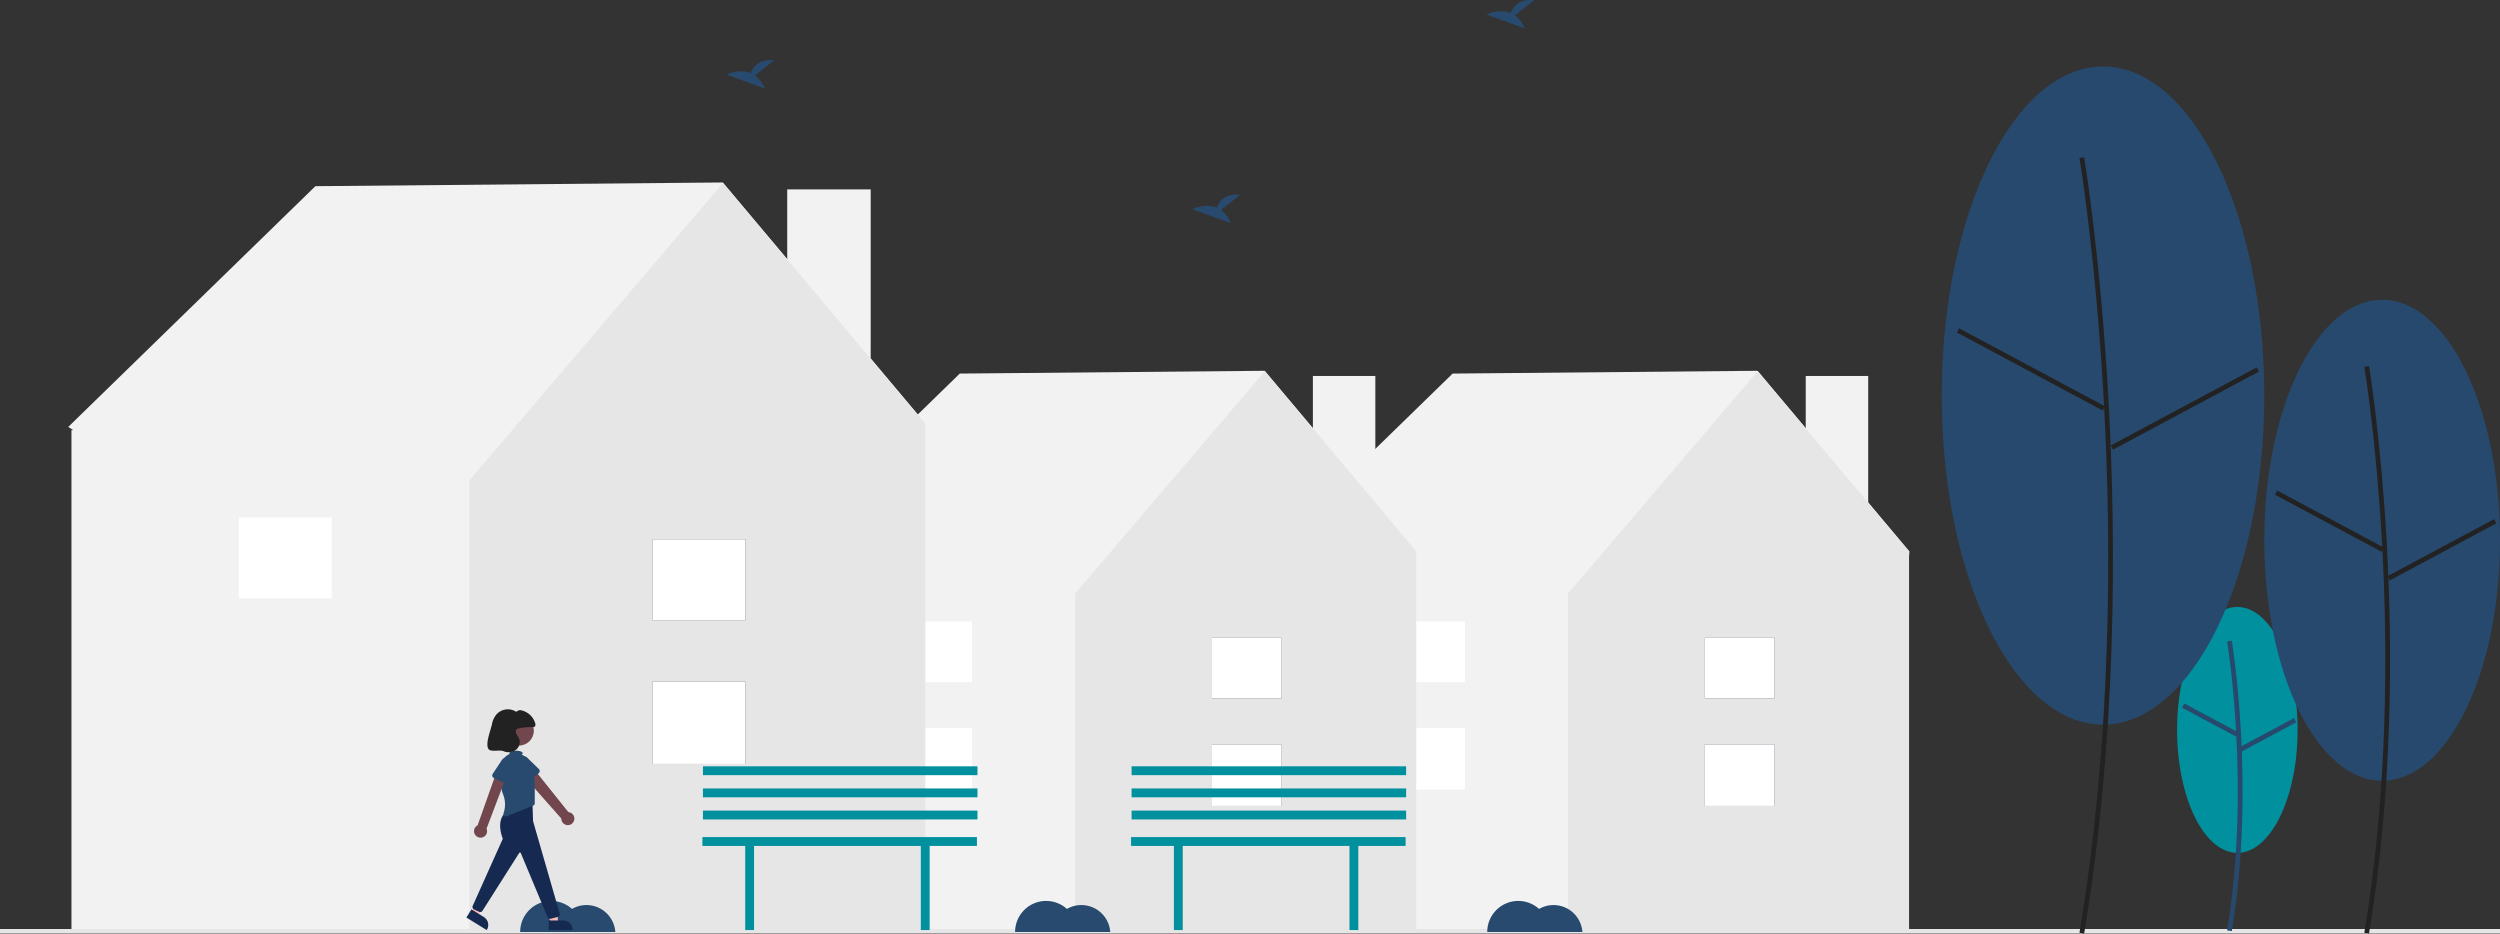 <svg xmlns="http://www.w3.org/2000/svg" width="706.944" height="263.985" viewBox="0 0 706.944 263.985">
  <rect x="0" y="0" width="706.944" height="263.985" fill="#333333" stroke="none"/>
  <g id="Contact_Us_Banner_Graphic" data-name="Contact Us Banner Graphic" transform="translate(-529.528 -341.001)">
    <g id="undraw_empty_street_sfxm" transform="translate(529.528 341.001)">
      <rect id="Rectangle_946" data-name="Rectangle 946" width="17.661" height="61.133" transform="translate(510.622 106.317)" fill="#f2f2f2"/>
      <path id="Path_977" data-name="Path 977" d="M793.635,230.153l-42.954-51.1-86.221.788-52.3,50.944,1.057.679h-.378V337.429H793.519V231.464Z" transform="translate(-253.689 -74.202)" fill="#f2f2f2"/>
      <path id="Path_978" data-name="Path 978" d="M810.816,179.238l-53.661,62.913v95.355h96.455V230.182Z" transform="translate(-313.779 -74.28)" fill="#e6e6e6"/>
      <rect id="Rectangle_947" data-name="Rectangle 947" width="19.699" height="17.411" transform="translate(482.092 210.494)" fill="#3f3d56"/>
      <rect id="Rectangle_948" data-name="Rectangle 948" width="19.699" height="17.135" transform="translate(482.092 180.357)" fill="#3f3d56"/>
      <rect id="Rectangle_949" data-name="Rectangle 949" width="19.699" height="17.411" transform="translate(482.092 210.494)" fill="#fff"/>
      <rect id="Rectangle_950" data-name="Rectangle 950" width="19.699" height="17.135" transform="translate(482.092 180.357)" fill="#fff"/>
      <rect id="Rectangle_951" data-name="Rectangle 951" width="19.699" height="17.411" transform="translate(394.551 205.873)" fill="#fff"/>
      <rect id="Rectangle_952" data-name="Rectangle 952" width="19.699" height="17.135" transform="translate(394.551 175.736)" fill="#fff"/>
      <rect id="Rectangle_953" data-name="Rectangle 953" width="17.661" height="61.133" transform="translate(371.254 106.317)" fill="#f2f2f2"/>
      <path id="Path_979" data-name="Path 979" d="M555.635,230.153l-42.954-51.1-86.221.788-52.3,50.944,1.057.679h-.378V337.429H555.519V231.464Z" transform="translate(-155.057 -74.202)" fill="#f2f2f2"/>
      <path id="Path_980" data-name="Path 980" d="M572.815,179.238l-53.661,62.913v95.355h96.455V230.182Z" transform="translate(-215.147 -74.28)" fill="#e6e6e6"/>
      <rect id="Rectangle_954" data-name="Rectangle 954" width="19.699" height="17.411" transform="translate(342.724 210.494)" fill="#3f3d56"/>
      <rect id="Rectangle_955" data-name="Rectangle 955" width="19.699" height="17.135" transform="translate(342.724 180.357)" fill="#3f3d56"/>
      <rect id="Rectangle_956" data-name="Rectangle 956" width="19.699" height="17.411" transform="translate(342.724 210.494)" fill="#fff"/>
      <rect id="Rectangle_957" data-name="Rectangle 957" width="19.699" height="17.135" transform="translate(342.724 180.357)" fill="#fff"/>
      <rect id="Rectangle_958" data-name="Rectangle 958" width="19.699" height="17.411" transform="translate(255.183 205.873)" fill="#fff"/>
      <rect id="Rectangle_959" data-name="Rectangle 959" width="19.699" height="17.135" transform="translate(255.183 175.736)" fill="#fff"/>
      <rect id="Rectangle_960" data-name="Rectangle 960" width="23.599" height="81.689" transform="translate(222.611 53.557)" fill="#f2f2f2"/>
      <path id="Path_981" data-name="Path 981" d="M275.45,156.394l-57.4-68.282L102.841,89.165l-69.89,68.074,1.412.908h-.5V299.742H275.3V158.147Z" transform="translate(-13.656 -36.515)" fill="#f2f2f2"/>
      <path id="Path_982" data-name="Path 982" d="M298.407,88.36,226.7,172.427V299.844H355.59V156.434Z" transform="translate(-93.95 -36.618)" fill="#e6e6e6"/>
      <rect id="Rectangle_961" data-name="Rectangle 961" width="26.322" height="23.266" transform="translate(184.489 192.762)" fill="#3f3d56"/>
      <rect id="Rectangle_962" data-name="Rectangle 962" width="26.322" height="22.897" transform="translate(184.489 152.492)" fill="#3f3d56"/>
      <rect id="Rectangle_963" data-name="Rectangle 963" width="26.322" height="23.266" transform="translate(184.489 192.762)" fill="#fff"/>
      <rect id="Rectangle_964" data-name="Rectangle 964" width="26.322" height="22.897" transform="translate(184.489 152.492)" fill="#fff"/>
      <rect id="Rectangle_966" data-name="Rectangle 966" width="26.322" height="22.897" transform="translate(67.512 146.319)" fill="#fff"/>
      <path id="Path_997" data-name="Path 997" d="M0,0H706.944V1.171H0Z" transform="translate(0 262.703)" fill="#e6e6e6"/>
      <ellipse id="Ellipse_207" data-name="Ellipse 207" cx="17.04" cy="34.769" rx="17.04" ry="34.769" transform="translate(615.633 171.632)" fill="#01909e"/>
      <path id="Path_986" data-name="Path 986" d="M968.472,616.114c6.825-40.947.069-81.746,0-82.153l-1.328.225c.069.4,6.786,40.99,0,81.707Z" transform="translate(-337.372 -352.803)" fill="#27496d"/>
      <rect id="Rectangle_974" data-name="Rectangle 974" width="1.347" height="17.475" transform="translate(617.033 200.114) rotate(-61.858)" fill="#27496d"/>
      <rect id="Rectangle_975" data-name="Rectangle 975" width="17.475" height="1.347" transform="translate(633.299 211.302) rotate(-28.158)" fill="#27496d"/>
      <ellipse id="Ellipse_208" data-name="Ellipse 208" cx="33.328" cy="68.003" rx="33.328" ry="68.003" transform="translate(640.287 84.777)" fill="#27496d"/>
      <path id="Path_987" data-name="Path 987" d="M1034.74,561.84c13.33-79.982.134-159.672,0-160.468l-1.327.225c.134.794,13.292,80.27,0,160.022Z" transform="translate(-364.835 -297.855)" fill="#222"/>
      <rect id="Rectangle_976" data-name="Rectangle 976" width="1.347" height="34.179" transform="translate(643.331 139.914) rotate(-61.858)" fill="#222"/>
      <rect id="Rectangle_977" data-name="Rectangle 977" width="34.179" height="1.347" transform="translate(675.146 162.925) rotate(-28.158)" fill="#222"/>
      <ellipse id="Ellipse_209" data-name="Ellipse 209" cx="45.607" cy="93.057" rx="45.607" ry="93.057" transform="translate(549.073 18.794)" fill="#27496d"/>
      <path id="Path_988" data-name="Path 988" d="M897.184,520.059c18.235-109.408.184-218.417,0-219.506l-1.328.225c.184,1.086,18.2,109.881,0,219.059Z" transform="translate(-307.829 -256.074)" fill="#222"/>
      <rect id="Rectangle_978" data-name="Rectangle 978" width="1.347" height="46.771" transform="translate(553.357 94.024) rotate(-61.858)" fill="#222"/>
      <rect id="Rectangle_979" data-name="Rectangle 979" width="46.771" height="1.347" transform="matrix(0.882, -0.472, 0.472, 0.882, 596.89, 125.959)" fill="#222"/>
      <path id="Path_989" data-name="Path 989" d="M684.973,322.968l5.391-4.312c-4.188-.462-5.908,1.822-6.613,3.63-3.272-1.359-6.833.422-6.833.422l10.786,3.916a8.161,8.161,0,0,0-2.731-3.656Z" transform="translate(-339.712 -263.551)" fill="#284a6e"/>
      <path id="Path_990" data-name="Path 990" d="M459.973,257.968l5.391-4.312c-4.188-.462-5.909,1.822-6.613,3.63-3.272-1.359-6.833.422-6.833.422l10.786,3.916A8.162,8.162,0,0,0,459.973,257.968Z" transform="translate(-246.468 -236.614)" fill="#284a6e"/>
      <path id="Path_991" data-name="Path 991" d="M826.973,228.968l5.391-4.312c-4.188-.462-5.909,1.822-6.613,3.63-3.271-1.359-6.833.422-6.833.422l10.786,3.916a8.161,8.161,0,0,0-2.731-3.656Z" transform="translate(-398.56 -224.596)" fill="#284a6e"/>
      <path id="Path_992" data-name="Path 992" d="M838,660.82a8.152,8.152,0,0,0-4.082,1.1,8.773,8.773,0,0,0-14.656,6.517h26.907A8.193,8.193,0,0,0,838,660.82Z" transform="translate(-398.701 -404.891)" fill="#284a6e"/>
      <path id="Path_993" data-name="Path 993" d="M371,660.82a8.152,8.152,0,0,0-4.082,1.1,8.773,8.773,0,0,0-14.656,6.517h26.907A8.193,8.193,0,0,0,371,660.82Z" transform="translate(-205.168 -404.891)" fill="#284a6e"/>
      <path id="Path_994" data-name="Path 994" d="M610,660.82a8.153,8.153,0,0,0-4.082,1.1,8.773,8.773,0,0,0-14.656,6.517h26.907A8.193,8.193,0,0,0,610,660.82Z" transform="translate(-304.214 -404.891)" fill="#284a6e"/>
      <path id="Path_995" data-name="Path 995" d="M416.82,404.228H339.191v2.5H351.3v23.79h2.5v-23.79h47.155v23.79h2.5v-23.79H416.82Z" transform="translate(-140.567 -167.52)" fill="#01909e"/>
      <rect id="Rectangle_980" data-name="Rectangle 980" width="77.629" height="2.504" transform="translate(198.777 229.216)" fill="#01909e"/>
      <rect id="Rectangle_981" data-name="Rectangle 981" width="77.629" height="2.504" transform="translate(198.777 222.956)" fill="#01909e"/>
      <rect id="Rectangle_982" data-name="Rectangle 982" width="77.629" height="2.504" transform="translate(198.777 216.695)" fill="#01909e"/>
      <path id="Path_996" data-name="Path 996" d="M623.82,404.228H546.191v2.5H558.3v23.79h2.5v-23.79h47.155v23.79h2.5v-23.79H623.82Z" transform="translate(-226.352 -167.52)" fill="#01909e"/>
      <rect id="Rectangle_983" data-name="Rectangle 983" width="77.629" height="2.504" transform="translate(319.992 229.216)" fill="#01909e"/>
      <rect id="Rectangle_984" data-name="Rectangle 984" width="77.629" height="2.504" transform="translate(319.992 222.956)" fill="#01909e"/>
      <rect id="Rectangle_985" data-name="Rectangle 985" width="77.629" height="2.504" transform="translate(319.992 216.695)" fill="#01909e"/>
    </g>
    <g id="Group_864" data-name="Group 864" transform="translate(661.419 541.579)">
      <path id="Path_136" data-name="Path 136" d="M1067.78,389.834a1.832,1.832,0,0,0-1.638-2.283l-10.424-13.033-2.579,2.4,11.012,12.45a1.842,1.842,0,0,0,3.629.462Z" transform="translate(-1037.312 -358.479)" fill="#71464c"/>
      <path id="Path_137" data-name="Path 137" d="M1058.412,377.438l-3.294,2.523a.823.823,0,0,1-1.218-.254l-2.007-3.618a2.282,2.282,0,0,1,3.631-2.764l2.961,2.87a.821.821,0,0,1-.073,1.242Z" transform="translate(-1038.007 -359.329)" fill="#284a6e"/>
      <circle id="Path_702" data-name="Path 702" cx="4.191" cy="4.191" r="4.191" transform="translate(10.681 1.866)" fill="#71464c"/>
      <path id="Path_138" data-name="Path 138" d="M1059.164,407.189h2.091l-.2-3.913h-3.086Z" transform="translate(-1035.349 -346.795)" fill="#ffb8b8"/>
      <path id="Path_139" data-name="Path 139" d="M1058.44,405.573h4.118a2.624,2.624,0,0,1,2.625,2.625v.085h-6.742Z" transform="translate(-1035.159 -345.862)" fill="#152951"/>
      <path id="Path_140" data-name="Path 140" d="M1042.964,405.017l1.779,1.1,1.887-3.435-2.153-1.346Z" transform="translate(-1041.445 -347.584)" fill="#ffb8b8"/>
      <path id="Path_141" data-name="Path 141" d="M1043.309,403.341l3.5,2.164h0a2.624,2.624,0,0,1,.853,3.612l-.044.073-5.737-3.544Z" transform="translate(-1041.885 -346.769)" fill="#152951"/>
      <path id="Path_142" data-name="Path 142" d="M1065.052,414.9a.767.767,0,0,1-.716-.495l-7.564-18.085a.256.256,0,0,0-.452-.055l-10.392,16.37a.764.764,0,0,1-.962.267l-1.422-.663a.771.771,0,0,1-.375-1.01l8.514-18.977c-.186-.452-2-5.1.787-7.39l.02-.013,7.554-3.37.191,5.795,7.529,26.125a.767.767,0,0,1-.542.955l-1.972.519A.77.77,0,0,1,1065.052,414.9Z" transform="translate(-1041.389 -355.652)" fill="#152951"/>
      <path id="Path_143" data-name="Path 143" d="M1057.868,377.081a6.689,6.689,0,0,0-1.242-2.856,6.857,6.857,0,0,1-.565-.623,4.148,4.148,0,0,0-1.356-1.112c.192-.107.305-.235.305-.372,0-.377-.84-.683-1.876-.683s-1.876.305-1.876.683a.332.332,0,0,0,.112.23,3.994,3.994,0,0,0-2.469,3.329c-.242,2.6-.313,5.913.536,8.011a7.726,7.726,0,0,1,.16,5.444.681.681,0,0,0,.9.847l7.5-3.02a.682.682,0,0,0,.427-.633V381.74a19.271,19.271,0,0,0-.554-4.658Z" transform="translate(-1039.099 -359.731)" fill="#284a6e"/>
      <path id="Path_144" data-name="Path 144" d="M1045.689,394.3a1.833,1.833,0,0,0,1.27-2.506l5.865-15.467-2.974-.768-5.424,15.307a1.842,1.842,0,0,0,1.264,3.434Z" transform="translate(-1041.262 -358.056)" fill="#71464c"/>
      <path id="Path_145" data-name="Path 145" d="M1051.311,380.422l-3.758-1.76a.821.821,0,0,1-.336-1.2l2.284-3.449a2.282,2.282,0,1,1,4.128,1.947l-1.181,3.951a.821.821,0,0,1-1.135.509Z" transform="translate(-1039.774 -359.215)" fill="#284a6e"/>
      <path id="Path_146" data-name="Path 146" d="M1058.891,368.134a.958.958,0,0,0,.549-.1c.309-.2.279-.663.174-1.016a5.289,5.289,0,0,0-3.642-3.544,1.535,1.535,0,0,0-1.692.362,4.309,4.309,0,0,0-5.574.685,5.839,5.839,0,0,0-1.308,2.788c-.358,1.754-1.891,5.372-1.042,6.947.565,1.049,3.166.231,4.266.688a3.633,3.633,0,0,0,3.415-.276,2.785,2.785,0,0,0,1.072-3.141,9.738,9.738,0,0,0-.665-1.21,1.946,1.946,0,0,1-.289-1.321C1054.308,368.3,1057.615,368.108,1058.891,368.134Z" transform="translate(-1040.17 -363.113)" fill="#222"/>
    </g>
  </g>
</svg>
